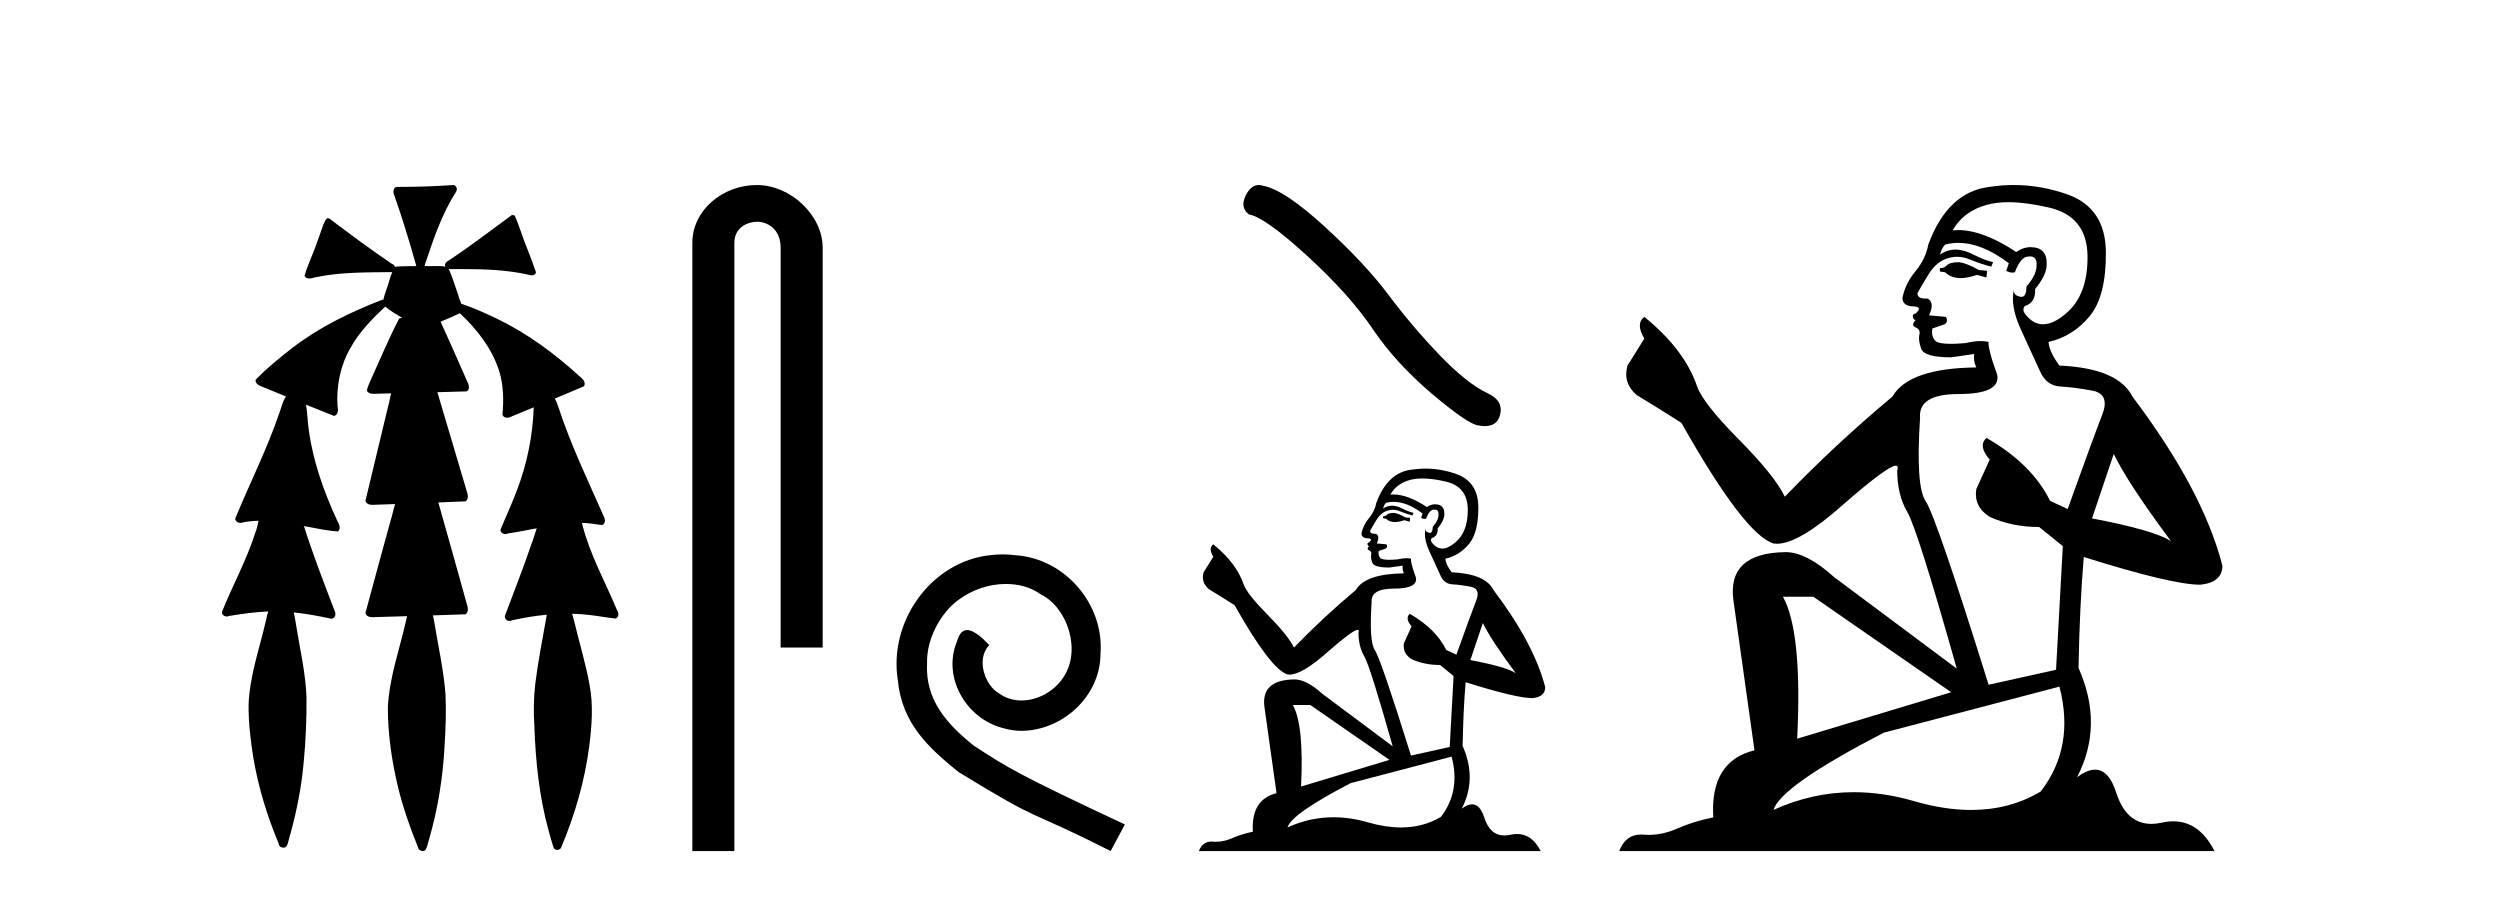 <?xml version='1.0' encoding='UTF-8' standalone='yes'?><svg xmlns='http://www.w3.org/2000/svg' xmlns:xlink='http://www.w3.org/1999/xlink' width='114.0' height='41.0' ><path d='M 20.664 8.437 C 20.654 8.437 20.644 8.438 20.633 8.44 C 19.832 8.495 19.029 8.523 18.226 8.523 C 18.187 8.523 18.148 8.523 18.109 8.523 C 17.927 8.534 17.913 8.764 17.974 8.893 C 18.352 9.961 18.679 11.044 18.985 12.134 C 18.982 12.134 18.979 12.134 18.976 12.134 C 18.968 12.134 18.959 12.134 18.951 12.134 C 18.948 12.134 18.945 12.134 18.942 12.134 C 18.639 12.139 18.332 12.133 18.033 12.163 C 18.027 12.17 18.023 12.178 18.017 12.186 C 17.999 12.117 17.953 12.055 17.882 12.038 C 16.903 11.379 15.955 10.673 15.014 9.961 C 14.99 9.958 14.967 9.95 14.942 9.95 C 14.937 9.95 14.932 9.95 14.926 9.951 C 14.833 10.009 14.798 10.14 14.746 10.236 C 14.581 10.68 14.443 11.134 14.26 11.572 C 14.129 11.903 13.984 12.233 13.885 12.574 C 13.928 12.669 14.011 12.698 14.102 12.698 C 14.189 12.698 14.283 12.671 14.357 12.649 C 15.516 12.401 16.709 12.423 17.888 12.408 L 17.888 12.408 C 17.771 12.665 17.721 12.955 17.615 13.217 C 17.567 13.367 17.51 13.519 17.477 13.673 C 17.468 13.672 17.458 13.671 17.448 13.671 C 17.436 13.671 17.424 13.672 17.412 13.675 C 15.973 14.233 14.567 14.916 13.337 15.859 C 12.75 16.314 12.167 16.786 11.653 17.323 C 11.642 17.539 11.885 17.608 12.047 17.67 C 12.379 17.807 12.71 17.944 13.042 18.081 C 12.874 18.311 12.831 18.611 12.723 18.873 C 12.166 20.508 11.381 22.052 10.726 23.648 C 10.729 23.779 10.851 23.844 10.97 23.844 C 11.014 23.844 11.058 23.835 11.095 23.818 C 11.326 23.774 11.557 23.752 11.789 23.747 L 11.789 23.747 C 11.741 23.928 11.722 24.12 11.641 24.289 C 11.25 25.538 10.608 26.686 10.124 27.897 C 10.101 28.029 10.225 28.111 10.343 28.111 C 10.379 28.111 10.413 28.104 10.444 28.088 C 11.035 27.991 11.634 27.906 12.235 27.882 L 12.235 27.882 C 12.166 28.049 12.153 28.235 12.101 28.408 C 11.811 29.634 11.387 30.844 11.336 32.113 C 11.325 32.938 11.425 33.762 11.556 34.575 C 11.782 35.913 12.186 37.217 12.708 38.468 C 12.713 38.583 12.818 38.655 12.92 38.655 C 12.984 38.655 13.047 38.627 13.083 38.563 C 13.159 38.395 13.183 38.206 13.241 38.029 C 13.541 36.946 13.756 35.837 13.852 34.716 C 13.946 33.749 13.983 32.776 13.977 31.804 C 13.937 30.667 13.666 29.557 13.491 28.436 C 13.461 28.267 13.439 28.093 13.395 27.927 L 13.395 27.927 C 13.973 27.982 14.541 28.095 15.109 28.213 C 15.111 28.213 15.113 28.213 15.114 28.213 C 15.296 28.213 15.336 27.971 15.255 27.843 C 14.767 26.567 14.27 25.291 13.86 23.989 L 13.86 23.989 C 13.88 23.992 13.9 23.995 13.919 23.999 C 14.414 24.089 14.91 24.204 15.411 24.233 C 15.568 24.103 15.455 23.89 15.379 23.748 C 14.775 22.438 14.281 21.063 14.084 19.628 C 14.021 19.239 14.022 18.84 13.955 18.454 L 13.955 18.454 C 14.381 18.627 14.807 18.8 15.235 18.967 C 15.421 18.922 15.43 18.693 15.392 18.541 C 15.327 17.609 15.522 16.653 15.993 15.843 C 16.394 15.127 16.973 14.54 17.564 13.981 C 17.798 14.181 18.07 14.33 18.335 14.49 C 18.29 14.501 18.246 14.512 18.202 14.525 C 17.716 15.465 17.307 16.442 16.871 17.405 C 16.815 17.539 16.749 17.676 16.73 17.818 C 16.803 17.937 16.924 17.959 17.051 17.959 C 17.131 17.959 17.212 17.95 17.285 17.95 C 17.289 17.95 17.293 17.95 17.297 17.95 C 17.478 17.946 17.659 17.942 17.839 17.938 L 17.839 17.938 C 17.778 18.125 17.761 18.334 17.701 18.519 C 17.353 19.958 17.007 21.397 16.664 22.837 C 16.705 22.99 16.859 23.022 17.003 23.022 C 17.046 23.022 17.087 23.019 17.125 23.016 C 17.423 23.005 17.721 22.995 18.018 22.985 L 18.018 22.985 C 17.936 23.22 17.899 23.475 17.819 23.71 C 17.433 25.125 17.04 26.539 16.663 27.954 C 16.704 28.112 16.861 28.145 17.009 28.145 C 17.055 28.145 17.1 28.142 17.141 28.138 C 17.615 28.125 18.09 28.111 18.565 28.098 L 18.565 28.098 C 18.54 28.176 18.523 28.258 18.51 28.33 C 18.212 29.629 17.755 30.902 17.687 32.243 C 17.682 33.458 17.861 34.667 18.139 35.848 C 18.368 36.801 18.693 37.729 19.062 38.636 C 19.076 38.74 19.176 38.809 19.272 38.809 C 19.327 38.809 19.382 38.786 19.418 38.732 C 19.497 38.591 19.512 38.422 19.567 38.27 C 19.97 36.877 20.2 35.438 20.274 33.99 C 20.322 33.219 20.35 32.445 20.315 31.674 C 20.235 30.566 19.984 29.482 19.807 28.388 C 19.787 28.28 19.77 28.169 19.741 28.062 C 20.239 28.046 20.737 28.031 21.234 28.011 C 21.411 27.874 21.313 27.635 21.264 27.46 C 20.84 25.943 20.421 24.425 19.988 22.912 C 20.404 22.896 20.82 22.881 21.235 22.861 C 21.409 22.724 21.311 22.487 21.259 22.314 C 20.821 20.837 20.383 19.361 19.945 17.885 C 20.391 17.873 20.838 17.862 21.284 17.847 C 21.453 17.735 21.37 17.508 21.292 17.366 C 20.894 16.466 20.503 15.563 20.091 14.669 C 20.388 14.547 20.682 14.421 20.971 14.284 C 21.766 15.028 22.459 15.922 22.779 16.975 C 22.962 17.601 22.974 18.264 22.91 18.909 C 22.945 19.01 23.031 19.047 23.125 19.047 C 23.204 19.047 23.289 19.02 23.351 18.981 C 23.683 18.844 24.016 18.707 24.348 18.57 L 24.348 18.57 C 24.345 18.573 24.342 18.575 24.339 18.578 C 24.291 19.882 24.032 21.178 23.557 22.394 C 23.338 22.99 23.064 23.563 22.824 24.15 C 22.81 24.278 22.929 24.354 23.045 24.354 C 23.086 24.354 23.126 24.345 23.16 24.325 C 23.599 24.261 24.036 24.173 24.474 24.09 L 24.474 24.09 C 24.387 24.332 24.326 24.586 24.228 24.825 C 23.855 25.919 23.433 26.995 23.026 28.076 C 22.996 28.204 23.111 28.316 23.231 28.316 C 23.262 28.316 23.294 28.308 23.324 28.291 C 23.854 28.172 24.393 28.082 24.935 28.03 L 24.935 28.03 C 24.923 28.081 24.913 28.133 24.908 28.179 C 24.729 29.184 24.532 30.186 24.406 31.199 C 24.337 31.831 24.325 32.468 24.366 33.102 C 24.423 34.706 24.585 36.316 25.014 37.866 C 25.087 38.13 25.157 38.397 25.243 38.656 C 25.275 38.723 25.344 38.755 25.413 38.755 C 25.497 38.755 25.582 38.707 25.601 38.617 C 26.22 37.143 26.669 35.592 26.873 34.004 C 26.987 33.083 27.06 32.141 26.883 31.223 C 26.705 30.247 26.415 29.295 26.183 28.331 C 26.145 28.22 26.126 28.098 26.088 27.987 L 26.088 27.987 C 26.365 27.994 26.642 28.012 26.918 28.048 C 27.304 28.089 27.685 28.169 28.07 28.204 C 28.233 28.157 28.22 27.943 28.139 27.83 C 27.6 26.531 26.899 25.29 26.554 23.92 C 26.549 23.897 26.542 23.872 26.536 23.847 L 26.536 23.847 C 26.601 23.848 26.666 23.849 26.731 23.852 C 26.976 23.87 27.22 23.92 27.464 23.94 C 27.637 23.864 27.595 23.638 27.514 23.508 C 26.798 21.881 26.023 20.275 25.47 18.583 C 25.418 18.451 25.381 18.303 25.304 18.186 C 25.3 18.183 25.295 18.181 25.291 18.178 C 25.739 17.991 26.187 17.804 26.631 17.611 C 26.736 17.433 26.559 17.261 26.428 17.159 C 25.289 16.121 24.035 15.193 22.642 14.524 C 22.117 14.273 21.583 14.034 21.031 13.848 C 20.991 13.725 20.934 13.604 20.904 13.483 C 20.761 13.075 20.642 12.654 20.462 12.263 L 20.462 12.263 C 20.499 12.271 20.539 12.273 20.579 12.273 C 20.625 12.273 20.672 12.27 20.715 12.27 C 20.73 12.27 20.744 12.27 20.757 12.271 C 20.857 12.271 20.957 12.27 21.057 12.27 C 22.09 12.27 23.13 12.304 24.14 12.536 C 24.169 12.549 24.206 12.556 24.243 12.556 C 24.345 12.556 24.453 12.505 24.432 12.391 C 24.235 11.775 23.958 11.189 23.758 10.574 C 23.668 10.323 23.58 10.067 23.468 9.827 C 23.436 9.814 23.403 9.808 23.369 9.808 C 23.358 9.808 23.346 9.808 23.334 9.81 C 22.386 10.502 21.456 11.223 20.475 11.869 C 20.372 11.923 20.239 12.027 20.313 12.157 C 20.313 12.157 20.313 12.158 20.314 12.158 C 20.197 12.136 20.078 12.131 19.958 12.131 C 19.838 12.131 19.718 12.136 19.599 12.136 C 19.554 12.136 19.51 12.135 19.466 12.133 C 19.459 12.133 19.452 12.133 19.445 12.133 C 19.426 12.133 19.407 12.133 19.388 12.133 C 19.381 12.133 19.374 12.133 19.367 12.133 C 19.374 12.113 19.377 12.091 19.375 12.068 C 19.758 10.926 20.141 9.768 20.795 8.747 C 20.875 8.643 20.817 8.462 20.691 8.439 C 20.682 8.438 20.673 8.437 20.664 8.437 Z' style='fill:#000000;stroke:none' /><path d='M 34.515 8.437 C 32.946 8.437 31.571 9.591 31.571 11.072 L 31.571 38.809 L 33.487 38.809 L 33.487 11.072 C 33.487 10.346 34.126 10.111 34.528 10.111 C 34.949 10.111 35.597 10.406 35.597 11.296 L 35.597 29.526 L 37.514 29.526 L 37.514 11.296 C 37.514 9.813 36.045 8.437 34.515 8.437 Z' style='fill:#000000;stroke:none' /><path d='M 45.725 25.279 C 45.537 25.279 45.349 25.297 45.161 25.314 C 42.445 25.604 40.514 28.354 40.941 31.019 C 41.129 33.001 42.359 34.111 43.709 35.205 C 47.723 37.665 46.596 36.759 50.645 38.809 L 51.294 37.596 C 46.476 35.341 45.896 34.983 44.392 33.992 C 43.162 33.001 42.188 31.908 42.274 30.251 C 42.24 29.106 42.923 27.927 43.692 27.364 C 44.307 26.902 45.093 26.629 45.861 26.629 C 46.442 26.629 46.989 26.766 47.467 27.107 C 48.68 27.705 49.346 29.687 48.458 30.934 C 48.048 31.532 47.313 31.942 46.579 31.942 C 46.22 31.942 45.861 31.839 45.554 31.617 C 44.939 31.276 44.478 30.08 45.11 29.414 C 44.819 29.106 44.409 28.73 44.102 28.73 C 43.897 28.73 43.743 28.884 43.641 29.243 C 42.957 30.883 44.051 32.745 45.691 33.189 C 45.981 33.274 46.271 33.326 46.562 33.326 C 48.441 33.326 50.183 31.754 50.183 29.807 C 50.354 27.534 48.543 25.45 46.271 25.314 C 46.101 25.297 45.913 25.279 45.725 25.279 Z' style='fill:#000000;stroke:none' /><path d='M 57.402 8.437 Q 57.054 8.437 56.818 8.886 Q 56.524 9.465 56.955 9.779 Q 57.671 9.897 59.624 11.682 Q 61.566 13.467 62.606 15.017 Q 63.655 16.567 65.323 17.98 Q 66.991 19.383 67.432 19.402 Q 67.585 19.43 67.715 19.43 Q 68.268 19.43 68.403 18.922 Q 68.57 18.284 67.854 17.941 Q 66.902 17.499 65.637 16.185 Q 64.372 14.86 63.302 13.428 Q 62.223 11.996 60.399 10.328 Q 58.574 8.661 57.613 8.474 Q 57.503 8.437 57.402 8.437 Z' style='fill:#000000;stroke:none' /><path d='M 63.576 23.388 Q 63.331 23.388 63.252 23.467 Q 63.183 23.545 63.066 23.545 L 63.066 23.633 L 63.203 23.653 Q 63.355 23.805 63.608 23.805 Q 63.795 23.805 64.037 23.722 L 64.282 23.79 L 64.302 23.614 L 64.086 23.594 Q 63.772 23.418 63.576 23.388 ZM 64.861 21.818 Q 65.313 21.818 65.911 21.956 Q 66.921 22.182 66.931 23.231 Q 66.941 24.271 66.342 24.752 Q 66.026 25.015 65.766 25.015 Q 65.543 25.015 65.361 24.82 Q 65.185 24.644 65.293 24.536 Q 65.577 24.448 65.557 24.095 Q 65.862 23.722 65.862 23.457 Q 65.88 22.995 65.437 22.995 Q 65.419 22.995 65.401 22.996 Q 65.204 23.015 65.067 23.123 Q 64.199 22.548 63.539 22.548 Q 63.468 22.548 63.399 22.554 L 63.399 22.554 Q 63.684 22.054 64.292 21.887 Q 64.54 21.818 64.861 21.818 ZM 67.618 28.411 Q 68 29.196 69.118 30.697 Q 68.697 30.412 67.049 30.098 L 67.618 28.411 ZM 63.55 22.884 Q 64.169 22.884 64.871 23.418 L 64.802 23.614 Q 64.885 23.662 64.962 23.662 Q 64.995 23.662 65.028 23.653 Q 65.185 23.241 65.381 23.241 Q 65.404 23.238 65.425 23.238 Q 65.614 23.238 65.597 23.477 Q 65.597 23.722 65.332 24.026 Q 65.332 24.297 65.2 24.297 Q 65.179 24.297 65.155 24.291 Q 64.979 24.251 65.008 24.095 L 65.008 24.095 Q 64.89 24.536 65.214 25.213 Q 65.528 25.9 65.695 26.263 Q 65.862 26.625 66.225 26.645 Q 66.587 26.665 67.058 26.753 Q 67.529 26.841 67.313 27.391 Q 67.098 27.94 66.411 29.853 L 65.95 29.637 Q 65.469 28.666 64.282 27.989 L 64.282 27.989 Q 64.057 28.205 64.37 28.558 L 64.017 29.333 Q 63.949 29.794 64.37 30.059 Q 64.959 30.324 65.665 30.324 L 66.283 30.824 L 66.107 34.061 L 64.341 34.454 Q 62.958 30.029 62.693 29.647 Q 62.428 29.264 62.546 27.459 Q 62.497 26.841 63.556 26.841 Q 64.655 26.841 64.567 26.341 L 64.429 25.939 Q 64.321 25.566 64.341 25.478 Q 64.255 25.454 64.14 25.454 Q 63.968 25.454 63.733 25.507 Q 63.51 25.527 63.349 25.527 Q 63.027 25.527 62.948 25.448 Q 62.83 25.331 62.87 25.125 L 63.183 25.017 Q 63.291 24.958 63.223 24.82 L 62.781 24.781 Q 62.938 24.448 62.742 24.34 Q 62.713 24.342 62.686 24.342 Q 62.477 24.342 62.477 24.202 Q 62.546 24.075 62.752 23.732 Q 62.958 23.388 63.252 23.29 Q 63.384 23.247 63.515 23.247 Q 63.684 23.247 63.851 23.32 Q 64.145 23.437 64.41 23.506 L 64.459 23.388 Q 64.214 23.329 63.949 23.192 Q 63.694 23.06 63.473 23.06 Q 63.252 23.06 63.066 23.192 Q 63.115 23.015 63.203 22.927 Q 63.373 22.884 63.55 22.884 ZM 59.75 32.148 L 63.36 34.65 L 59.328 35.866 Q 59.466 33.071 58.955 32.148 ZM 66.195 34.503 Q 66.607 36.082 65.705 37.25 Q 64.896 37.732 63.884 37.732 Q 63.19 37.732 62.399 37.505 Q 61.588 37.267 60.812 37.267 Q 59.728 37.267 58.71 37.73 Q 58.887 37.112 61.594 35.709 L 66.195 34.503 ZM 65.002 21.368 Q 64.687 21.368 64.37 21.416 Q 63.272 21.544 62.762 22.927 Q 62.693 23.3 62.428 23.624 Q 62.163 23.938 62.085 24.32 Q 62.085 24.536 62.359 24.546 Q 62.634 24.556 62.428 24.732 Q 62.34 24.752 62.359 24.82 Q 62.369 24.889 62.428 24.909 Q 62.301 25.046 62.428 25.095 Q 62.565 25.154 62.526 25.291 Q 62.497 25.438 62.575 25.654 Q 62.654 25.88 63.36 25.88 L 63.968 25.792 L 63.968 25.792 Q 63.929 25.939 64.017 26.145 Q 62.252 26.164 61.82 26.91 Q 60.339 28.146 59.004 29.529 Q 58.74 28.98 57.798 28.028 Q 56.866 27.087 56.709 26.645 Q 56.385 25.684 55.326 24.82 Q 55.09 24.997 55.326 25.389 L 54.884 26.096 Q 54.757 26.557 55.13 26.871 Q 55.699 27.214 56.297 27.597 Q 57.945 30.52 58.71 30.755 Q 58.753 30.762 58.799 30.762 Q 59.381 30.762 60.545 29.725 Q 61.698 28.717 61.913 28.717 Q 61.988 28.717 61.947 28.843 Q 61.947 29.48 62.212 29.931 Q 62.477 30.383 63.507 34.032 L 60.299 31.638 Q 59.573 30.981 59.024 30.981 Q 57.484 31.001 57.661 32.256 L 58.21 36.17 Q 57.043 36.455 57.131 37.926 Q 56.601 38.034 56.16 38.231 Q 55.803 38.385 55.44 38.385 Q 55.363 38.385 55.287 38.378 Q 55.26 38.376 55.235 38.376 Q 54.834 38.376 54.669 38.809 L 70.256 38.809 Q 69.859 38.03 69.179 38.03 Q 69.037 38.03 68.883 38.064 Q 68.735 38.097 68.602 38.097 Q 67.947 38.097 67.686 37.289 Q 67.493 36.677 67.128 36.677 Q 66.92 36.677 66.656 36.877 Q 67.362 35.513 66.695 34.012 Q 66.725 32.384 66.833 31.109 Q 69.138 31.835 69.884 31.835 Q 70.462 31.776 70.462 31.334 Q 69.952 29.353 68.108 26.91 Q 67.735 26.164 66.195 26.096 Q 65.93 25.743 65.911 25.478 Q 66.548 25.331 66.98 24.811 Q 67.421 24.291 67.412 23.123 Q 67.402 21.966 66.401 21.613 Q 65.708 21.368 65.002 21.368 Z' style='fill:#000000;stroke:none' /><path d='M 89.349 11.955 Q 88.922 11.955 88.785 12.091 Q 88.665 12.228 88.46 12.228 L 88.46 12.382 L 88.699 12.416 Q 88.964 12.681 89.404 12.681 Q 89.73 12.681 90.152 12.535 L 90.579 12.655 L 90.613 12.348 L 90.237 12.313 Q 89.69 12.006 89.349 11.955 ZM 91.586 9.22 Q 92.374 9.22 93.414 9.46 Q 95.174 9.853 95.191 11.681 Q 95.208 13.492 94.166 14.329 Q 93.615 14.788 93.163 14.788 Q 92.774 14.788 92.458 14.449 Q 92.15 14.141 92.338 13.953 Q 92.834 13.8 92.799 13.185 Q 93.329 12.535 93.329 12.074 Q 93.362 11.27 92.59 11.27 Q 92.559 11.27 92.526 11.271 Q 92.184 11.305 91.945 11.493 Q 90.434 10.491 89.284 10.491 Q 89.161 10.491 89.041 10.503 L 89.041 10.503 Q 89.537 9.631 90.596 9.341 Q 91.028 9.22 91.586 9.22 ZM 96.387 20.701 Q 97.053 22.068 99.001 24.682 Q 98.266 24.186 95.396 23.639 L 96.387 20.701 ZM 89.303 11.076 Q 90.381 11.076 91.604 12.006 L 91.484 12.348 Q 91.628 12.431 91.763 12.431 Q 91.821 12.431 91.877 12.416 Q 92.15 11.698 92.492 11.698 Q 92.533 11.693 92.569 11.693 Q 92.898 11.693 92.868 12.108 Q 92.868 12.535 92.406 13.065 Q 92.406 13.538 92.176 13.538 Q 92.141 13.538 92.099 13.526 Q 91.792 13.458 91.843 13.185 L 91.843 13.185 Q 91.638 13.953 92.201 15.132 Q 92.748 16.328 93.039 16.96 Q 93.329 17.592 93.961 17.626 Q 94.593 17.66 95.413 17.814 Q 96.233 17.968 95.857 18.925 Q 95.481 19.881 94.286 23.212 L 93.483 22.837 Q 92.646 21.145 90.579 19.967 L 90.579 19.967 Q 90.186 20.342 90.732 20.957 L 90.117 22.307 Q 89.998 23.11 90.732 23.571 Q 91.757 24.032 92.987 24.032 L 94.064 24.904 L 93.756 30.541 L 90.681 31.224 Q 88.272 23.52 87.811 22.854 Q 87.35 22.187 87.555 19.044 Q 87.469 17.968 89.314 17.968 Q 91.228 17.968 91.074 17.097 L 90.835 16.396 Q 90.647 15.747 90.681 15.593 Q 90.531 15.552 90.331 15.552 Q 90.032 15.552 89.622 15.645 Q 89.235 15.679 88.954 15.679 Q 88.392 15.679 88.255 15.542 Q 88.05 15.337 88.119 14.978 L 88.665 14.79 Q 88.853 14.688 88.734 14.449 L 87.965 14.38 Q 88.238 13.8 87.897 13.612 Q 87.845 13.615 87.8 13.615 Q 87.435 13.615 87.435 13.373 Q 87.555 13.15 87.914 12.553 Q 88.272 11.955 88.785 11.784 Q 89.015 11.71 89.242 11.71 Q 89.537 11.71 89.827 11.835 Q 90.339 12.04 90.801 12.16 L 90.886 11.955 Q 90.459 11.852 89.998 11.613 Q 89.554 11.382 89.169 11.382 Q 88.785 11.382 88.46 11.613 Q 88.546 11.305 88.699 11.152 Q 88.996 11.076 89.303 11.076 ZM 82.686 27.21 L 88.973 31.566 L 81.952 33.684 Q 82.191 28.816 81.302 27.21 ZM 93.91 31.31 Q 94.627 34.06 93.056 36.093 Q 91.648 36.934 89.886 36.934 Q 88.676 36.934 87.299 36.537 Q 85.887 36.124 84.535 36.124 Q 82.647 36.124 80.875 36.93 Q 81.183 35.854 85.898 33.411 L 93.91 31.31 ZM 91.831 8.437 Q 91.284 8.437 90.732 8.521 Q 88.819 8.743 87.931 11.152 Q 87.811 11.801 87.35 12.365 Q 86.889 12.911 86.752 13.578 Q 86.752 13.953 87.23 13.97 Q 87.709 13.988 87.35 14.295 Q 87.196 14.329 87.23 14.449 Q 87.247 14.568 87.35 14.603 Q 87.128 14.842 87.35 14.927 Q 87.589 15.03 87.521 15.269 Q 87.469 15.525 87.606 15.901 Q 87.743 16.294 88.973 16.294 L 90.032 16.14 L 90.032 16.14 Q 89.964 16.396 90.117 16.755 Q 87.042 16.789 86.291 18.087 Q 83.711 20.24 81.388 22.649 Q 80.927 21.692 79.287 20.035 Q 77.664 18.395 77.39 17.626 Q 76.827 15.952 74.982 14.449 Q 74.572 14.756 74.982 15.44 L 74.213 16.67 Q 73.991 17.472 74.64 18.019 Q 75.631 18.617 76.673 19.283 Q 79.543 24.374 80.875 24.784 Q 80.949 24.795 81.029 24.795 Q 82.043 24.795 84.07 22.99 Q 86.078 21.235 86.452 21.235 Q 86.584 21.235 86.513 21.453 Q 86.513 22.563 86.974 23.349 Q 87.435 24.135 89.229 30.49 L 83.643 26.322 Q 82.379 25.177 81.422 25.177 Q 78.74 25.211 79.047 27.398 L 80.004 34.214 Q 77.971 34.709 78.125 37.272 Q 77.202 37.46 76.434 37.801 Q 75.813 38.07 75.18 38.07 Q 75.047 38.07 74.913 38.058 Q 74.867 38.055 74.823 38.055 Q 74.126 38.055 73.837 38.809 L 100.982 38.809 Q 100.289 37.452 99.105 37.452 Q 98.859 37.452 98.591 37.511 Q 98.332 37.568 98.102 37.568 Q 96.961 37.568 96.506 36.161 Q 96.169 35.096 95.535 35.096 Q 95.172 35.096 94.713 35.444 Q 95.943 33.069 94.781 30.456 Q 94.832 27.62 95.02 25.399 Q 99.035 26.663 100.333 26.663 Q 101.341 26.561 101.341 25.792 Q 100.453 22.341 97.241 18.087 Q 96.592 16.789 93.91 16.67 Q 93.449 16.055 93.414 15.593 Q 94.525 15.337 95.276 14.432 Q 96.045 13.526 96.028 11.493 Q 96.011 9.478 94.269 8.863 Q 93.062 8.437 91.831 8.437 Z' style='fill:#000000;stroke:none' /></svg>